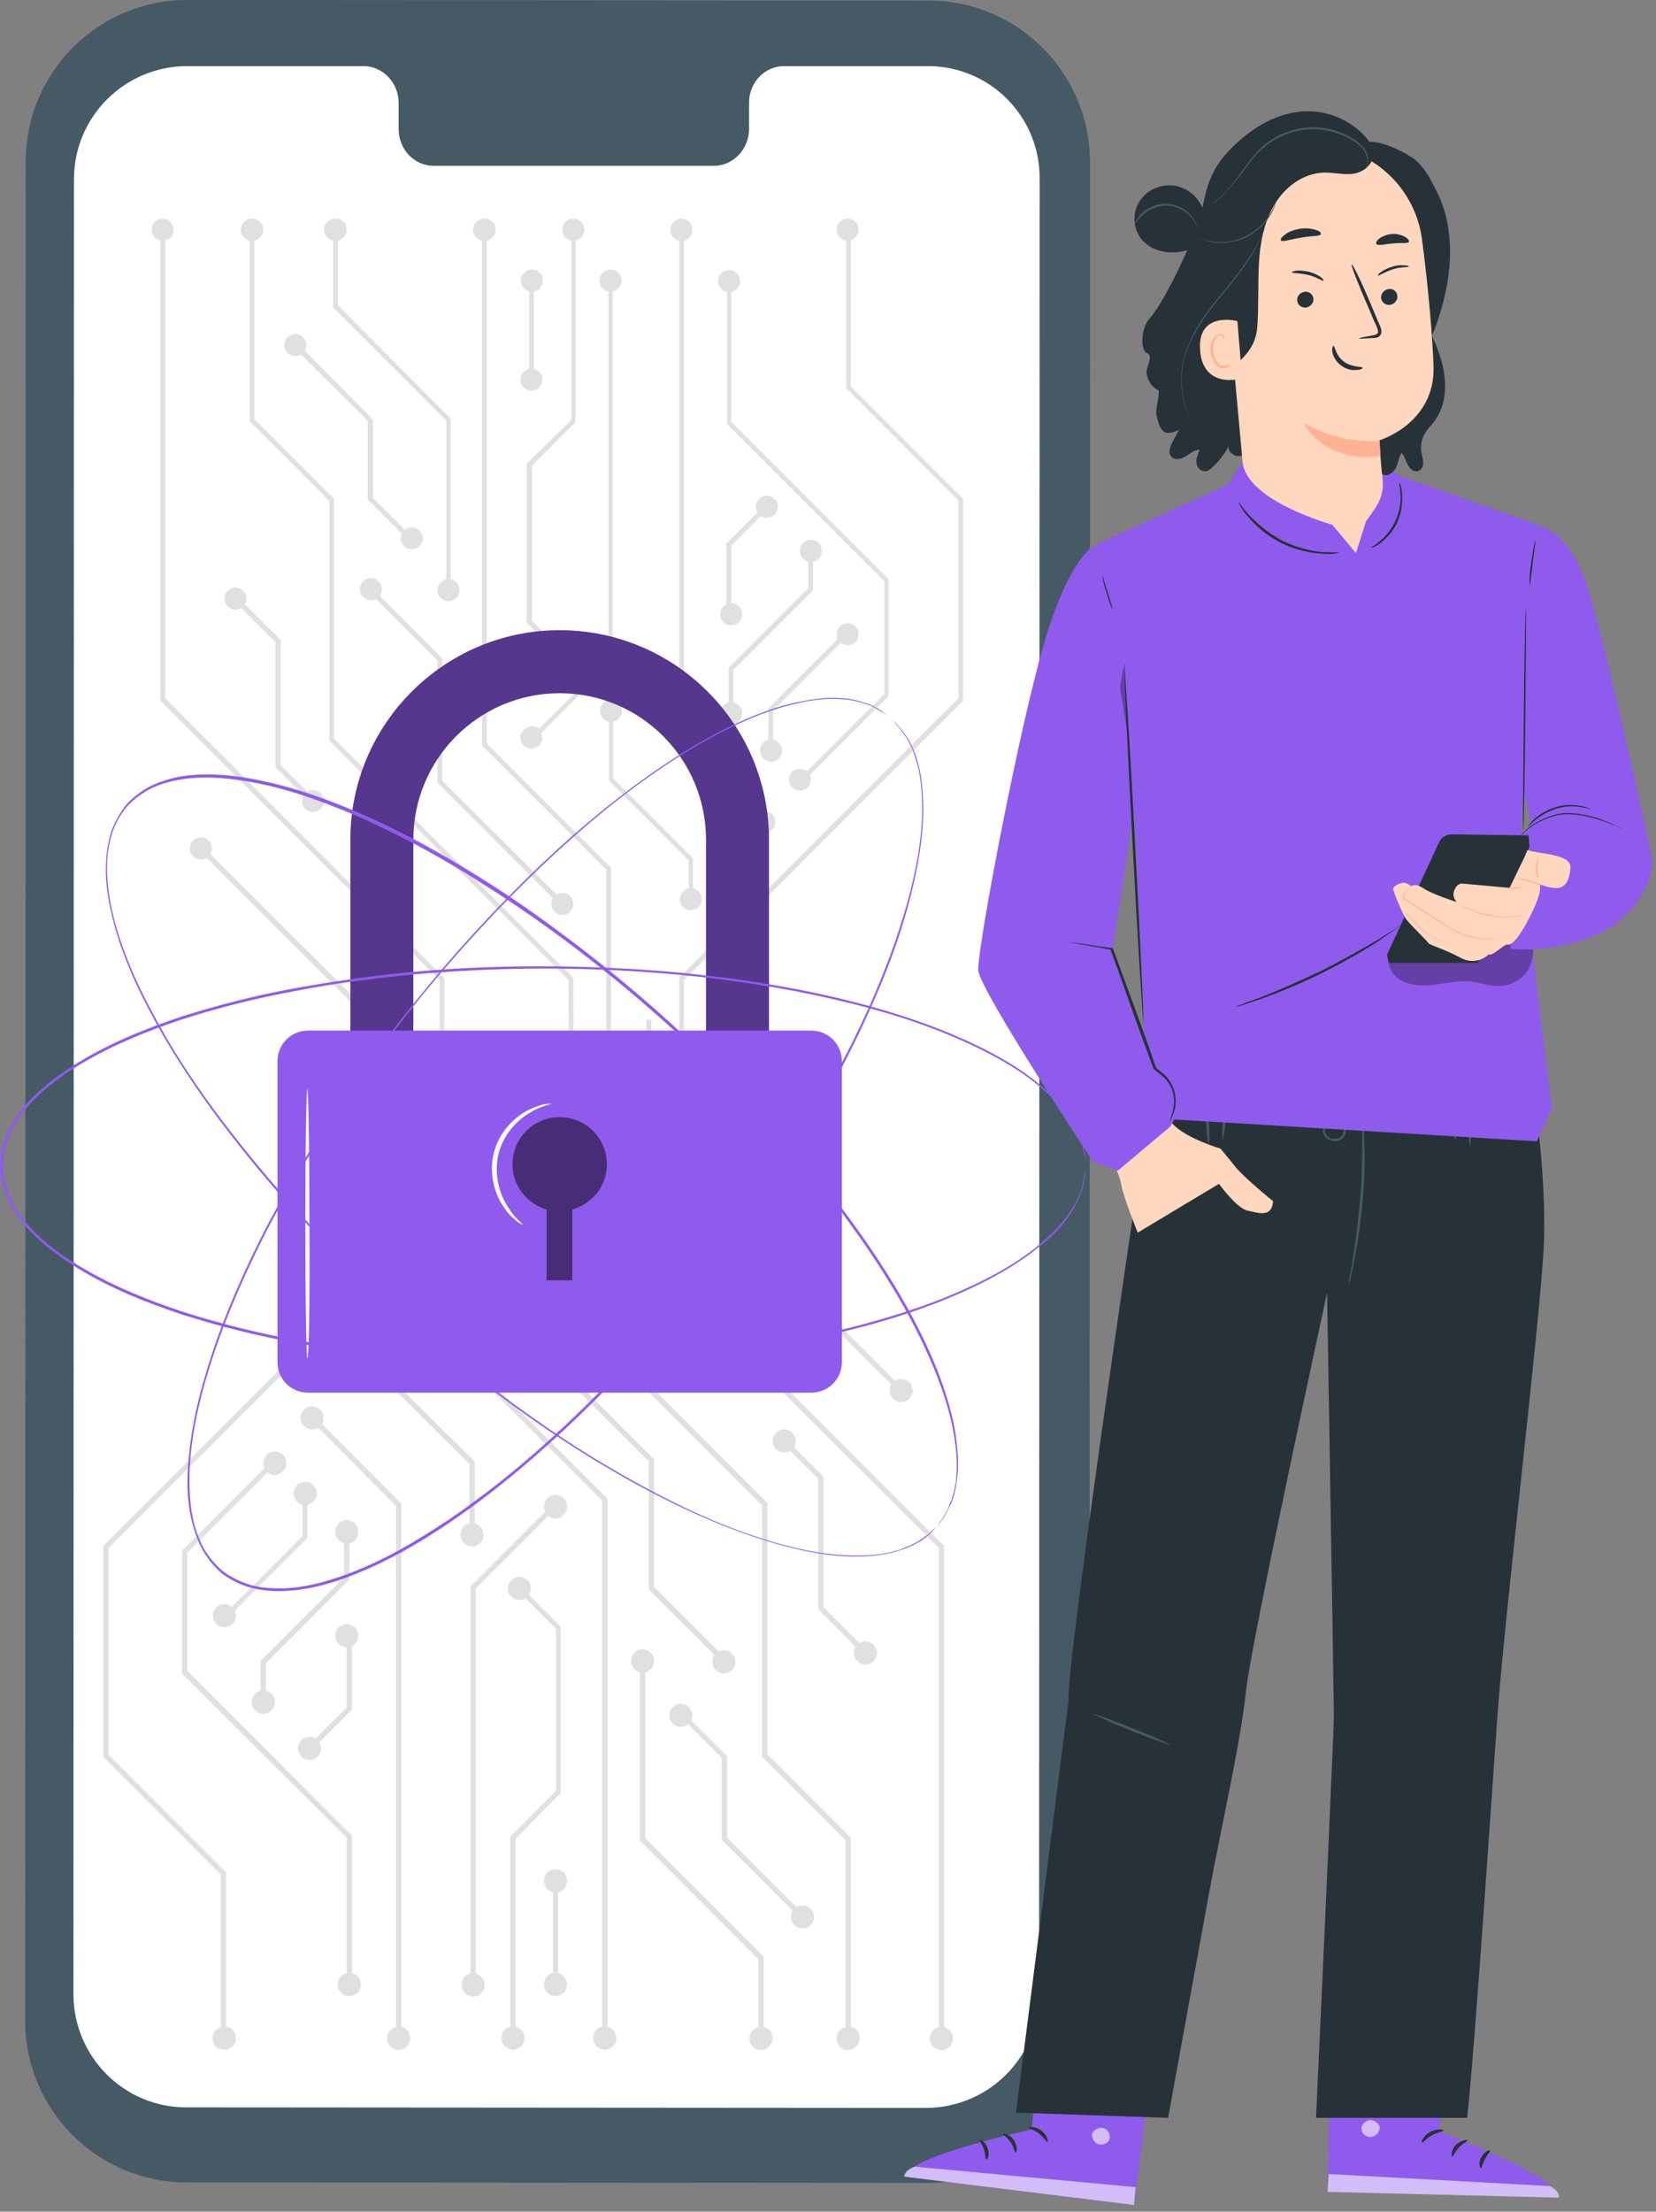 <svg width="197" height="263" viewBox="0 0 197 263" fill="none" xmlns="http://www.w3.org/2000/svg">
<rect x="0" y="0" width="197" height="263" fill="#808080" stroke="none"/>
<path d="M110.384 259.579L22.214 259.517C11.606 259.517 2.995 250.906 2.995 240.298L3.057 19.219C3.057 8.611 11.668 0 22.276 0L110.446 0.062C121.054 0.062 129.665 8.673 129.665 19.281L129.602 240.36C129.602 250.968 120.991 259.579 110.384 259.579Z" fill="#455A64"/>
<path d="M110.384 7.862H93.286C90.978 7.862 89.106 9.797 89.106 12.23V15.35C89.106 17.721 87.234 19.718 84.925 19.718H51.604C49.295 19.718 47.423 17.784 47.423 15.35V12.23C47.423 9.859 45.551 7.862 43.242 7.862H37.252H22.276C14.851 7.862 8.798 13.852 8.798 21.34L8.736 237.116C8.736 244.541 14.726 250.594 22.151 250.594L110.134 250.656C117.559 250.656 123.612 244.666 123.612 237.178L123.674 21.403C123.799 13.915 117.809 7.862 110.384 7.862Z" fill="white"/>
<path d="M111.694 184.077V241.047C111.07 241.172 110.633 241.733 110.633 242.42C110.633 243.168 111.257 243.792 112.006 243.792C112.755 243.792 113.379 243.168 113.379 242.42C113.379 241.733 112.942 241.234 112.318 241.047V183.827L77.499 149.071V121.241H76.875V149.32L111.694 184.077Z" fill="#E0E0E0"/>
<path d="M41.558 183.515C42.182 183.39 42.618 182.829 42.618 182.142C42.618 181.394 41.994 180.77 41.246 180.77C40.497 180.77 39.873 181.394 39.873 182.142C39.873 182.829 40.31 183.328 40.934 183.515V187.571L31.012 197.492V201.049C30.388 201.174 29.951 201.736 29.951 202.422C29.951 203.171 30.575 203.795 31.324 203.795C32.073 203.795 32.697 203.171 32.697 202.422C32.697 201.736 32.26 201.236 31.636 201.049V197.804L41.558 187.821V183.515Z" fill="#E0E0E0"/>
<path d="M34.07 173.968C34.07 173.219 33.446 172.595 32.697 172.595C31.948 172.595 31.324 173.219 31.324 173.968C31.324 174.218 31.387 174.405 31.449 174.592L21.652 184.389V198.99L41.246 218.521V234.62C40.622 234.745 40.185 235.306 40.185 235.993C40.185 236.741 40.809 237.365 41.558 237.365C42.306 237.365 42.93 236.741 42.93 235.993C42.93 235.306 42.494 234.807 41.87 234.62V218.271L22.276 198.678V184.638L31.823 175.091C32.073 175.278 32.322 175.403 32.697 175.403C33.446 175.341 34.07 174.717 34.07 173.968Z" fill="#E0E0E0"/>
<path d="M37.689 177.587C37.689 176.838 37.065 176.214 36.316 176.214C35.567 176.214 34.943 176.838 34.943 177.587C34.943 178.274 35.38 178.773 36.004 178.96V182.641L27.58 191.065C27.331 190.878 27.019 190.753 26.707 190.753C25.958 190.753 25.334 191.377 25.334 192.126C25.334 192.875 25.958 193.499 26.707 193.499C27.455 193.499 28.079 192.875 28.079 192.126C28.079 191.939 28.017 191.689 27.955 191.502L36.566 182.891V178.96C37.19 178.773 37.689 178.211 37.689 177.587Z" fill="#E0E0E0"/>
<path d="M35.443 207.913C35.443 208.662 36.066 209.286 36.815 209.286C37.564 209.286 38.188 208.662 38.188 207.913C38.188 207.663 38.126 207.414 38.001 207.164L41.87 203.296V195.745C42.306 195.496 42.618 195.059 42.618 194.497C42.618 193.749 41.994 193.125 41.246 193.125C40.497 193.125 39.873 193.749 39.873 194.497C39.873 195.246 40.497 195.87 41.246 195.87V203.046L37.564 206.727C37.377 206.603 37.127 206.54 36.815 206.54C36.066 206.54 35.443 207.164 35.443 207.913Z" fill="#E0E0E0"/>
<path d="M46.487 163.922V160.428C47.111 160.303 47.548 159.741 47.548 159.055C47.548 158.306 46.924 157.682 46.175 157.682C45.426 157.682 44.802 158.306 44.802 159.055C44.802 159.741 45.239 160.24 45.863 160.428V164.171L55.847 174.093V181.144C55.223 181.269 54.786 181.83 54.786 182.517C54.786 183.266 55.41 183.89 56.159 183.89C56.908 183.89 57.532 183.266 57.532 182.517C57.532 181.83 57.095 181.331 56.471 181.144V173.781L46.487 163.922Z" fill="#E0E0E0"/>
<path d="M66.704 213.217V193.436L62.898 189.63C63.023 189.443 63.148 189.131 63.148 188.881C63.148 188.133 62.524 187.509 61.775 187.509C61.026 187.509 60.402 188.133 60.402 188.881C60.402 189.63 61.026 190.254 61.775 190.254C62.024 190.254 62.274 190.192 62.524 190.067L66.143 193.686V212.967L60.714 218.396V240.984C60.09 241.109 59.653 241.671 59.653 242.357C59.653 243.106 60.277 243.73 61.026 243.73C61.775 243.73 62.399 243.106 62.399 242.357C62.399 241.671 61.962 241.172 61.338 240.984V218.646L66.704 213.217Z" fill="#E0E0E0"/>
<path d="M77.811 173.531L63.46 159.18C63.584 158.992 63.647 158.743 63.647 158.431C63.647 157.682 63.023 157.058 62.274 157.058C61.525 157.058 60.901 157.682 60.901 158.431C60.901 159.18 61.525 159.804 62.274 159.804C62.524 159.804 62.773 159.741 63.023 159.616L77.187 173.781V189.006L84.987 196.806C84.8 197.056 84.738 197.305 84.738 197.617C84.738 198.366 85.362 198.99 86.11 198.99C86.859 198.99 87.483 198.366 87.483 197.617C87.483 196.868 86.859 196.244 86.11 196.244C85.861 196.244 85.674 196.307 85.486 196.369L77.811 188.694V173.531Z" fill="#E0E0E0"/>
<path d="M97.342 191.377L101.772 195.808C101.648 195.995 101.585 196.244 101.585 196.556C101.585 197.305 102.209 197.929 102.958 197.929C103.707 197.929 104.331 197.305 104.331 196.556C104.331 195.808 103.707 195.184 102.958 195.184C102.708 195.184 102.459 195.246 102.209 195.371L97.966 191.128V175.59L94.472 172.096C94.597 171.909 94.659 171.659 94.659 171.347C94.659 170.598 94.035 169.974 93.286 169.974C92.537 169.974 91.913 170.598 91.913 171.347C91.913 172.096 92.537 172.72 93.286 172.72C93.536 172.72 93.785 172.658 94.035 172.533L97.342 175.84V191.377Z" fill="#E0E0E0"/>
<path d="M102.272 242.357C102.272 241.671 101.835 241.172 101.211 240.984V218.521L91.29 208.599V178.71L61.525 148.946L61.463 123.862H60.839L60.901 149.258L90.665 179.022V208.911L100.587 218.833V241.047C99.963 241.172 99.526 241.733 99.526 242.42C99.526 243.168 100.15 243.792 100.899 243.792C101.648 243.73 102.272 243.106 102.272 242.357Z" fill="#E0E0E0"/>
<path d="M91.913 242.357C91.913 241.671 91.477 241.172 90.853 240.984V232.685L76.751 218.583V198.865C77.374 198.74 77.811 198.179 77.811 197.492C77.811 196.744 77.187 196.12 76.439 196.12C75.69 196.12 75.066 196.744 75.066 197.492C75.066 198.179 75.503 198.678 76.126 198.865V218.895L90.229 232.997V241.047C89.605 241.172 89.168 241.733 89.168 242.42C89.168 243.168 89.792 243.792 90.541 243.792C91.29 243.73 91.913 243.106 91.913 242.357Z" fill="#E0E0E0"/>
<path d="M73.319 242.357C73.319 241.671 72.882 241.172 72.258 240.984V178.211L56.783 162.736V123.113H56.159V162.986L71.634 178.461V240.984C71.01 241.109 70.573 241.671 70.573 242.357C70.573 243.106 71.197 243.73 71.946 243.73C72.757 243.73 73.319 243.106 73.319 242.357Z" fill="#E0E0E0"/>
<path d="M65.768 225.01V234.62C65.144 234.745 64.708 235.306 64.708 235.993C64.708 236.741 65.332 237.365 66.08 237.365C66.829 237.365 67.453 236.741 67.453 235.993C67.453 235.306 67.016 234.807 66.392 234.62V225.01C67.016 224.886 67.453 224.324 67.453 223.638C67.453 222.889 66.829 222.265 66.08 222.265C65.332 222.265 64.708 222.889 64.708 223.638C64.708 224.324 65.144 224.886 65.768 225.01Z" fill="#E0E0E0"/>
<path d="M48.796 242.357C48.796 241.671 48.359 241.172 47.735 240.984V178.773L38.313 169.351C38.438 169.163 38.5 168.914 38.5 168.602C38.5 167.853 37.876 167.229 37.127 167.229C36.379 167.229 35.755 167.853 35.755 168.602C35.755 169.351 36.379 169.975 37.127 169.975C37.377 169.975 37.627 169.912 37.876 169.787L47.111 179.085V241.047C46.487 241.172 46.05 241.733 46.05 242.42C46.05 243.168 46.674 243.792 47.423 243.792C48.172 243.73 48.796 243.106 48.796 242.357Z" fill="#E0E0E0"/>
<path d="M28.079 242.357C28.079 241.671 27.58 241.109 26.894 240.984V222.639L12.916 208.662V184.077L47.61 149.383L47.673 149.321V122.052H47.049V149.071L12.355 183.765L12.293 183.827V208.911L26.27 222.889V241.047C25.708 241.234 25.271 241.733 25.271 242.357C25.271 243.106 25.895 243.73 26.644 243.73C27.455 243.73 28.079 243.106 28.079 242.357Z" fill="#E0E0E0"/>
<path d="M67.453 179.147C67.453 178.398 66.829 177.774 66.08 177.774C65.332 177.774 64.707 178.398 64.707 179.147C64.707 179.397 64.77 179.584 64.832 179.771L55.972 188.632V234.682C55.348 234.807 54.911 235.369 54.911 236.055C54.911 236.804 55.535 237.428 56.284 237.428C57.032 237.428 57.657 236.804 57.657 236.055C57.657 235.369 57.22 234.869 56.596 234.682V188.881L65.207 180.27C65.456 180.458 65.768 180.582 66.08 180.582C66.829 180.52 67.453 179.896 67.453 179.147Z" fill="#E0E0E0"/>
<path d="M84.738 144.141C84.738 144.89 85.362 145.514 86.11 145.514C86.36 145.514 86.547 145.452 86.734 145.327L106.016 164.608C105.891 164.795 105.828 165.045 105.828 165.357C105.828 166.106 106.452 166.73 107.201 166.73C107.95 166.73 108.574 166.106 108.574 165.357C108.574 164.608 107.95 163.984 107.201 163.984C106.952 163.984 106.702 164.047 106.452 164.172L87.171 144.89C87.358 144.641 87.421 144.391 87.421 144.079C87.421 143.33 86.797 142.706 86.048 142.706C85.362 142.769 84.738 143.393 84.738 144.141Z" fill="#E0E0E0"/>
<path d="M86.485 208.849L82.242 204.606C82.304 204.419 82.366 204.231 82.366 203.982C82.366 203.233 81.742 202.609 80.994 202.609C80.245 202.609 79.621 203.233 79.621 203.982C79.621 204.731 80.245 205.355 80.994 205.355C81.306 205.355 81.618 205.23 81.867 205.043L85.861 209.036V218.77L94.285 227.194C94.16 227.381 94.097 227.631 94.097 227.943C94.097 228.692 94.721 229.316 95.47 229.316C96.219 229.316 96.843 228.692 96.843 227.943C96.843 227.194 96.219 226.57 95.47 226.57C95.221 226.57 94.971 226.633 94.721 226.757L86.485 218.521V208.849Z" fill="#E0E0E0"/>
<path d="M19.656 83.033V28.558C20.217 28.496 20.654 27.934 20.654 27.31C20.654 26.562 20.03 26 19.344 26C18.595 26 18.033 26.624 18.033 27.31C18.033 27.934 18.47 28.496 19.094 28.621V83.345L52.29 116.541V143.123H52.852V116.291L19.656 83.033Z" fill="#E0E0E0"/>
<path d="M86.672 83.532C86.11 83.656 85.674 84.218 85.674 84.842C85.674 85.591 86.298 86.152 86.984 86.152C87.733 86.152 88.294 85.528 88.294 84.842C88.294 84.218 87.858 83.656 87.234 83.532V79.663L96.718 70.178V66.809C97.342 66.684 97.779 66.122 97.779 65.498C97.779 64.75 97.155 64.188 96.469 64.188C95.72 64.188 95.158 64.812 95.158 65.498C95.158 66.122 95.595 66.621 96.157 66.809V69.929L86.672 79.413V83.532Z" fill="#E0E0E0"/>
<path d="M93.848 92.704C93.848 93.453 94.472 94.015 95.158 94.015C95.907 94.015 96.469 93.391 96.469 92.704C96.469 92.517 96.406 92.268 96.344 92.143L105.704 82.783V68.868L86.984 50.148V34.736C87.546 34.611 88.045 34.05 88.045 33.425C88.045 32.677 87.421 32.115 86.734 32.115C85.986 32.115 85.424 32.739 85.424 33.425C85.424 34.05 85.861 34.611 86.485 34.736V50.398L105.204 69.118V82.533L96.032 91.706C95.782 91.519 95.533 91.456 95.221 91.456C94.409 91.332 93.848 91.956 93.848 92.704Z" fill="#E0E0E0"/>
<path d="M90.416 89.272C90.416 90.021 91.04 90.583 91.726 90.583C92.475 90.583 93.037 89.959 93.037 89.272C93.037 88.648 92.6 88.087 91.976 87.962V84.468L100.025 76.418C100.275 76.605 100.525 76.73 100.837 76.73C101.585 76.73 102.147 76.106 102.147 75.42C102.147 74.671 101.523 74.109 100.837 74.109C100.088 74.109 99.526 74.734 99.526 75.42C99.526 75.607 99.588 75.794 99.651 75.981L91.414 84.218V87.962C90.853 88.087 90.416 88.648 90.416 89.272Z" fill="#E0E0E0"/>
<path d="M92.537 60.257C92.537 59.508 91.913 58.947 91.227 58.947C90.478 58.947 89.917 59.571 89.917 60.257C89.917 60.507 89.979 60.756 90.104 60.943L86.422 64.625V71.863C85.986 72.05 85.674 72.549 85.674 73.049C85.674 73.797 86.298 74.359 86.984 74.359C87.733 74.359 88.294 73.735 88.294 73.049C88.294 72.3 87.733 71.738 86.984 71.738V64.874L90.478 61.38C90.665 61.505 90.915 61.567 91.165 61.567C91.976 61.567 92.537 60.943 92.537 60.257Z" fill="#E0E0E0"/>
<path d="M81.93 102.314V105.621C81.368 105.746 80.869 106.307 80.869 106.931C80.869 107.68 81.493 108.242 82.179 108.242C82.928 108.242 83.49 107.618 83.49 106.931C83.49 106.307 83.053 105.746 82.429 105.621V102.064L72.944 92.58V85.841C73.506 85.716 74.005 85.154 74.005 84.53C74.005 83.781 73.381 83.22 72.695 83.22C71.946 83.22 71.384 83.844 71.384 84.53C71.384 85.154 71.821 85.716 72.445 85.841V92.829L81.93 102.314Z" fill="#E0E0E0"/>
<path d="M62.648 55.14V74.047L66.267 77.666C66.143 77.853 66.08 78.103 66.08 78.353C66.08 79.101 66.704 79.663 67.391 79.663C68.139 79.663 68.701 79.039 68.701 78.353C68.701 77.604 68.077 77.042 67.391 77.042C67.141 77.042 66.891 77.105 66.704 77.23L63.272 73.797V55.39L68.451 50.211V28.621C69.013 28.496 69.512 27.934 69.512 27.31C69.512 26.562 68.888 26 68.202 26C67.453 26 66.891 26.624 66.891 27.31C66.891 27.934 67.328 28.496 67.952 28.621V49.961L62.648 55.14Z" fill="#E0E0E0"/>
<path d="M52.041 93.079L65.768 106.806C65.644 106.994 65.581 107.243 65.581 107.493C65.581 108.242 66.205 108.803 66.891 108.803C67.64 108.803 68.202 108.179 68.202 107.493C68.202 106.744 67.578 106.182 66.891 106.182C66.642 106.182 66.392 106.245 66.205 106.37L52.602 92.829V78.29L45.177 70.865C45.364 70.615 45.426 70.365 45.426 70.053C45.426 69.305 44.802 68.743 44.116 68.743C43.367 68.743 42.806 69.367 42.806 70.053C42.806 70.802 43.429 71.364 44.116 71.364C44.365 71.364 44.553 71.302 44.74 71.239L52.041 78.54V93.079Z" fill="#E0E0E0"/>
<path d="M33.321 76.044L29.14 71.863C29.265 71.676 29.327 71.426 29.327 71.177C29.327 70.428 28.703 69.867 28.017 69.867C27.268 69.867 26.707 70.49 26.707 71.177C26.707 71.926 27.331 72.487 28.017 72.487C28.267 72.487 28.516 72.425 28.703 72.3L32.759 76.356V91.207L36.129 94.576C36.004 94.764 35.942 95.013 35.942 95.263C35.942 96.012 36.566 96.573 37.252 96.573C38.001 96.573 38.562 95.949 38.562 95.263C38.562 94.514 37.938 93.952 37.252 93.952C37.002 93.952 36.753 94.015 36.566 94.14L33.383 90.957V76.044H33.321Z" fill="#E0E0E0"/>
<path d="M28.641 27.31C28.641 27.934 29.078 28.496 29.702 28.621V50.086L39.186 59.571V88.087L67.64 116.541L67.703 140.564H68.264L68.202 116.291L39.748 87.837V59.321L30.263 49.836V28.621C30.825 28.496 31.324 27.934 31.324 27.31C31.324 26.562 30.7 26 30.014 26C29.265 26 28.641 26.562 28.641 27.31Z" fill="#E0E0E0"/>
<path d="M38.562 27.31C38.562 27.934 38.999 28.496 39.623 28.621V36.545L53.101 50.024V68.868C52.54 68.993 52.041 69.554 52.041 70.178C52.041 70.927 52.665 71.489 53.351 71.489C54.1 71.489 54.661 70.865 54.661 70.178C54.661 69.554 54.225 68.993 53.601 68.868V49.774L40.185 36.296V28.621C40.746 28.496 41.246 27.934 41.246 27.31C41.246 26.562 40.622 26 39.935 26C39.124 26 38.562 26.562 38.562 27.31Z" fill="#E0E0E0"/>
<path d="M56.284 27.31C56.284 27.934 56.721 28.496 57.344 28.621V88.648L72.133 103.437V141.313H72.695V103.187L57.906 88.399V28.621C58.468 28.496 58.967 27.934 58.967 27.31C58.967 26.562 58.343 26 57.657 26C56.908 26 56.284 26.562 56.284 27.31Z" fill="#E0E0E0"/>
<path d="M63.522 43.908V34.673C64.146 34.549 64.583 33.987 64.583 33.363C64.583 32.614 63.959 32.053 63.272 32.053C62.524 32.053 61.962 32.677 61.962 33.363C61.962 33.987 62.399 34.486 62.96 34.673V43.846C62.399 43.971 61.9 44.532 61.9 45.156C61.9 45.905 62.524 46.467 63.21 46.467C63.959 46.467 64.52 45.843 64.52 45.156C64.583 44.532 64.084 44.033 63.522 43.908Z" fill="#E0E0E0"/>
<path d="M79.746 27.31C79.746 27.934 80.183 28.496 80.806 28.621V88.087L89.792 97.072C89.667 97.26 89.605 97.509 89.605 97.759C89.605 98.507 90.229 99.069 90.915 99.069C91.664 99.069 92.225 98.445 92.225 97.759C92.225 97.01 91.602 96.448 90.915 96.448C90.665 96.448 90.416 96.511 90.229 96.635L81.368 87.837V28.621C81.93 28.496 82.366 27.934 82.366 27.31C82.366 26.562 81.742 26 81.056 26C80.37 26 79.746 26.562 79.746 27.31Z" fill="#E0E0E0"/>
<path d="M99.526 27.31C99.526 27.997 100.025 28.496 100.649 28.621V46.155L114.003 59.508V83.033L80.869 116.166L80.806 116.229V142.311H81.368V116.541L114.502 83.407L114.564 83.345V59.321L101.211 45.968V28.558C101.772 28.371 102.147 27.872 102.147 27.31C102.147 26.562 101.523 26 100.836 26C100.15 26 99.526 26.562 99.526 27.31Z" fill="#E0E0E0"/>
<path d="M61.9 87.712C61.9 88.461 62.524 89.023 63.21 89.023C63.959 89.023 64.52 88.399 64.52 87.712C64.52 87.525 64.458 87.276 64.396 87.151L72.882 78.665V34.673C73.443 34.549 73.943 33.987 73.943 33.363C73.943 32.614 73.319 32.053 72.632 32.053C71.883 32.053 71.322 32.677 71.322 33.363C71.322 33.987 71.759 34.549 72.383 34.673V78.415L64.146 86.652C63.896 86.464 63.647 86.34 63.335 86.34C62.524 86.402 61.9 87.026 61.9 87.712Z" fill="#E0E0E0"/>
<path d="M45.426 121.158C45.426 120.409 44.802 119.848 44.116 119.848C43.866 119.848 43.679 119.91 43.492 119.973L25.022 101.565C25.147 101.378 25.209 101.128 25.209 100.879C25.209 100.13 24.585 99.568 23.899 99.568C23.15 99.568 22.588 100.192 22.588 100.879C22.588 101.627 23.212 102.189 23.899 102.189C24.148 102.189 24.398 102.127 24.585 102.002L42.993 120.409C42.806 120.659 42.743 120.909 42.743 121.221C42.743 121.969 43.367 122.531 44.053 122.531C44.802 122.531 45.426 121.907 45.426 121.158Z" fill="#E0E0E0"/>
<path d="M43.742 59.383L47.797 63.439C47.735 63.626 47.673 63.814 47.673 64.001C47.673 64.75 48.297 65.311 48.983 65.311C49.732 65.311 50.293 64.687 50.293 64.001C50.293 63.252 49.669 62.69 48.983 62.69C48.671 62.69 48.359 62.815 48.172 63.002L44.365 59.196V49.899L36.254 41.724C36.379 41.537 36.441 41.288 36.441 41.038C36.441 40.289 35.817 39.728 35.13 39.728C34.382 39.728 33.82 40.352 33.82 41.038C33.82 41.787 34.444 42.348 35.13 42.348C35.38 42.348 35.63 42.286 35.817 42.161L43.742 50.023V59.383Z" fill="#E0E0E0"/>
<path d="M91.477 140.709H83.989V99.838C83.989 90.229 76.189 82.429 66.58 82.429C56.97 82.429 49.17 90.229 49.17 99.838V140.647H41.682V99.838C41.682 86.11 52.852 74.941 66.58 74.941C80.307 74.941 91.477 86.11 91.477 99.838V140.709Z" fill="#8F5BED"/>
<g opacity="0.4">
<path d="M91.477 140.709H83.989V99.838C83.989 90.229 76.189 82.429 66.58 82.429C56.97 82.429 49.17 90.229 49.17 99.838V140.647H41.682V99.838C41.682 86.11 52.852 74.941 66.58 74.941C80.307 74.941 91.477 86.11 91.477 99.838V140.709Z" fill="black"/>
</g>
<path d="M96.531 165.607H36.628C34.631 165.607 33.009 163.984 33.009 161.988V126.171C33.009 124.174 34.631 122.552 36.628 122.552H96.531C98.528 122.552 100.15 124.174 100.15 126.171V161.988C100.15 163.984 98.528 165.607 96.531 165.607Z" fill="#8F5BED"/>
<g opacity="0.5">
<path d="M72.195 138.463C72.195 135.343 69.7 132.847 66.58 132.847C63.46 132.847 60.964 135.343 60.964 138.463C60.964 141.022 62.711 143.143 65.02 143.829V152.253H68.077V143.829C70.448 143.143 72.195 141.022 72.195 138.463Z" fill="black"/>
</g>
<path d="M36.566 161.551C36.441 161.551 36.316 154.375 36.316 145.514C36.316 136.654 36.441 129.478 36.566 129.478C36.691 129.478 36.815 136.654 36.815 145.514C36.878 154.375 36.753 161.551 36.566 161.551Z" fill="#FAFAFA"/>
<path d="M62.212 145.639C62.212 145.639 61.962 145.577 61.525 145.265C61.151 144.953 60.589 144.516 60.09 143.767C59.029 142.394 58.093 139.898 58.717 137.215C59.341 134.532 61.338 132.722 62.898 131.974C63.709 131.599 64.396 131.35 64.832 131.287C65.332 131.225 65.581 131.225 65.581 131.225C65.581 131.35 64.52 131.412 63.085 132.286C61.65 133.097 59.84 134.844 59.279 137.34C58.717 139.836 59.529 142.207 60.465 143.58C61.338 145.015 62.274 145.577 62.212 145.639Z" fill="#FAFAFA"/>
<path d="M111.382 181.581C111.382 181.581 111.507 181.394 111.819 180.957C111.881 180.832 112.006 180.77 112.068 180.645C112.131 180.52 112.256 180.395 112.318 180.208C112.505 179.896 112.755 179.522 112.88 179.085C112.942 178.835 113.067 178.648 113.192 178.398C113.254 178.149 113.316 177.837 113.441 177.587C113.504 177.275 113.566 176.963 113.628 176.651C113.691 176.339 113.753 175.965 113.753 175.653C113.878 174.218 113.816 172.595 113.504 170.786C112.942 167.167 111.382 162.861 109.011 158.181C106.64 153.501 103.395 148.447 99.401 143.205C95.408 137.964 90.603 132.535 85.05 127.107C79.496 121.678 73.256 116.249 66.205 111.07C62.711 108.512 58.967 106.016 55.098 103.645C51.167 101.273 47.111 99.089 42.743 97.155C38.375 95.283 33.82 93.598 29.015 92.85C26.582 92.475 24.148 92.288 21.715 92.662C20.467 92.85 19.281 93.162 18.158 93.661C17.035 94.222 16.037 94.909 15.163 95.845C14.352 96.781 13.728 97.904 13.353 99.027C12.979 100.213 12.792 101.461 12.729 102.646C12.667 105.142 13.104 107.576 13.728 109.884C15.038 114.564 17.222 118.932 19.593 123.051C21.964 127.169 24.648 130.975 27.456 134.594C30.264 138.214 33.134 141.583 36.129 144.828C42.057 151.192 48.172 156.808 54.225 161.675C60.277 166.543 66.205 170.723 71.821 174.093C77.499 177.462 82.866 180.146 87.733 181.955C92.662 183.765 97.093 184.825 100.774 184.95C102.584 185.013 104.269 184.95 105.641 184.638C106.016 184.576 106.328 184.451 106.64 184.389C106.952 184.326 107.264 184.201 107.513 184.077C107.763 183.952 108.075 183.889 108.324 183.765C108.574 183.64 108.761 183.515 109.011 183.39C109.448 183.203 109.76 182.891 110.072 182.704C110.196 182.579 110.384 182.517 110.508 182.392C110.633 182.267 110.696 182.205 110.82 182.08C111.195 181.706 111.382 181.581 111.382 181.581C111.382 181.581 111.195 181.768 110.883 182.142C110.82 182.205 110.696 182.329 110.571 182.454C110.446 182.579 110.321 182.641 110.196 182.766C109.884 183.016 109.572 183.265 109.136 183.453C108.948 183.577 108.699 183.702 108.449 183.827C108.2 183.952 107.95 184.014 107.638 184.139C107.388 184.264 107.076 184.326 106.764 184.451C106.452 184.513 106.14 184.638 105.766 184.701C104.393 185.013 102.709 185.137 100.899 185.075C97.217 184.95 92.725 183.889 87.795 182.08C82.866 180.27 77.499 177.65 71.821 174.28C66.143 170.911 60.215 166.73 54.162 161.863C48.109 156.996 41.994 151.38 36.004 145.015C33.009 141.833 30.139 138.401 27.331 134.782C24.523 131.162 21.84 127.294 19.468 123.238C17.097 119.119 14.913 114.752 13.603 110.009C12.979 107.638 12.48 105.142 12.605 102.646C12.667 101.398 12.854 100.15 13.229 98.902C13.665 97.717 14.289 96.594 15.101 95.595C15.974 94.659 17.035 93.91 18.158 93.349C19.344 92.85 20.529 92.475 21.777 92.288C24.273 91.913 26.769 92.101 29.203 92.475C34.07 93.286 38.687 94.909 42.993 96.781C47.361 98.715 51.479 100.899 55.348 103.27C59.279 105.641 62.961 108.137 66.455 110.758C73.506 115.937 79.746 121.428 85.299 126.857C90.853 132.286 95.657 137.714 99.651 143.018C103.645 148.26 106.889 153.314 109.26 157.994C111.632 162.674 113.129 166.979 113.691 170.661C113.94 172.47 114.065 174.155 113.878 175.59C113.878 175.965 113.753 176.277 113.753 176.589C113.691 176.901 113.628 177.213 113.566 177.525C113.504 177.837 113.379 178.086 113.316 178.336C113.254 178.586 113.129 178.835 113.004 179.022C112.817 179.459 112.63 179.834 112.443 180.146C112.318 180.333 112.256 180.458 112.193 180.582C112.068 180.707 112.006 180.832 111.944 180.894C111.569 181.331 111.382 181.581 111.382 181.581Z" fill="#8F5BED"/>
<path d="M129.166 138.65C129.166 138.65 129.166 138.401 129.103 137.902C129.103 137.777 129.103 137.652 129.041 137.465C129.041 137.34 128.978 137.153 128.916 136.966C128.854 136.591 128.791 136.154 128.604 135.718C128.542 135.468 128.417 135.218 128.354 134.969C128.23 134.719 128.105 134.47 127.98 134.22C127.855 133.97 127.668 133.658 127.481 133.409C127.294 133.159 127.169 132.847 126.919 132.535C126.108 131.412 124.923 130.227 123.487 129.041C120.617 126.67 116.623 124.548 111.756 122.614C106.889 120.679 101.086 119.12 94.659 117.872C88.17 116.624 80.994 115.75 73.256 115.376C65.519 115.001 57.22 115.126 48.546 115.937C44.178 116.374 39.748 116.936 35.318 117.809C30.825 118.62 26.27 119.744 21.777 121.179C17.285 122.676 12.792 124.486 8.673 127.107C6.614 128.417 4.68 129.977 3.058 131.849C2.246 132.785 1.622 133.846 1.123 134.969C0.686 136.092 0.374 137.34 0.374 138.588C0.374 139.836 0.686 141.022 1.123 142.207C1.622 143.33 2.309 144.391 3.058 145.327C4.618 147.261 6.614 148.759 8.673 150.069C12.792 152.69 17.285 154.5 21.777 155.997C26.27 157.432 30.825 158.556 35.318 159.367C39.81 160.178 44.241 160.802 48.546 161.239C57.22 162.05 65.519 162.175 73.256 161.8C80.994 161.426 88.17 160.552 94.659 159.304C101.149 158.056 106.889 156.434 111.756 154.562C116.623 152.628 120.617 150.506 123.487 148.135C124.923 146.949 126.046 145.826 126.919 144.641C127.169 144.391 127.294 144.079 127.481 143.767C127.668 143.517 127.855 143.205 127.98 142.956C128.105 142.706 128.23 142.457 128.354 142.207C128.479 141.958 128.542 141.708 128.604 141.458C128.791 141.022 128.854 140.585 128.916 140.21C128.978 140.023 128.978 139.836 129.041 139.711C129.041 139.586 129.041 139.399 129.103 139.274C129.166 138.9 129.166 138.65 129.166 138.65C129.166 138.65 129.166 138.9 129.103 139.399C129.103 139.524 129.103 139.649 129.103 139.836C129.103 139.961 129.041 140.148 128.978 140.335C128.916 140.71 128.854 141.146 128.666 141.583C128.604 141.833 128.479 142.082 128.417 142.332C128.292 142.581 128.167 142.831 128.042 143.081C127.918 143.33 127.73 143.642 127.606 143.892C127.418 144.141 127.294 144.453 127.044 144.765C126.233 145.951 125.047 147.137 123.612 148.26C120.742 150.631 116.748 152.815 111.881 154.749C107.014 156.684 101.211 158.306 94.722 159.554C88.232 160.802 81.056 161.676 73.256 162.05C65.519 162.424 57.157 162.362 48.484 161.551C44.116 161.114 39.686 160.552 35.193 159.679C30.7 158.868 26.145 157.744 21.652 156.309C17.16 154.812 12.605 153.002 8.486 150.319C6.427 149.009 4.43 147.449 2.808 145.514C1.997 144.578 1.31 143.455 0.811 142.332C0.312 141.146 0.062 139.898 0 138.588C0 137.278 0.312 136.03 0.811 134.844C1.31 133.658 1.997 132.598 2.808 131.662C4.43 129.727 6.427 128.167 8.486 126.857C12.667 124.174 17.16 122.364 21.652 120.867C26.207 119.432 30.7 118.308 35.193 117.497C39.686 116.686 44.116 116.062 48.484 115.625C57.157 114.814 65.519 114.752 73.256 115.126C80.994 115.5 88.232 116.374 94.722 117.622C101.211 118.87 106.952 120.492 111.881 122.427C116.748 124.361 120.804 126.545 123.612 128.916C125.047 130.102 126.171 131.287 127.044 132.41C127.294 132.66 127.418 132.972 127.606 133.284C127.793 133.534 127.98 133.846 128.042 134.095C128.167 134.345 128.292 134.594 128.417 134.844C128.542 135.094 128.604 135.343 128.666 135.593C128.854 136.03 128.916 136.466 128.978 136.841C129.041 137.028 129.041 137.215 129.103 137.34C129.103 137.465 129.103 137.652 129.103 137.777C129.166 138.401 129.166 138.65 129.166 138.65Z" fill="#8F5BED"/>
<path d="M105.641 85.174C105.641 85.174 105.454 85.05 105.017 84.738C104.892 84.675 104.768 84.613 104.643 84.488C104.518 84.426 104.331 84.363 104.206 84.239C103.894 84.051 103.52 83.864 103.021 83.739C102.771 83.677 102.521 83.552 102.272 83.49C102.022 83.427 101.71 83.365 101.461 83.302C101.149 83.24 100.837 83.178 100.525 83.178C100.213 83.178 99.838 83.115 99.526 83.115C98.091 83.053 96.469 83.24 94.659 83.677C91.04 84.488 86.859 86.298 82.367 88.981C77.874 91.664 73.069 95.221 68.139 99.589C63.21 103.957 58.093 109.136 53.039 115.001C47.985 120.867 42.993 127.543 38.313 134.906C36.004 138.588 33.758 142.457 31.636 146.513C29.577 150.568 27.643 154.812 26.02 159.304C24.46 163.735 23.088 168.415 22.651 173.344C22.464 175.778 22.464 178.274 22.963 180.645C23.212 181.83 23.649 183.016 24.211 184.077C24.835 185.137 25.646 186.136 26.582 186.885C27.58 187.633 28.703 188.133 29.889 188.507C31.075 188.819 32.323 188.881 33.571 188.881C36.066 188.819 38.438 188.195 40.746 187.384C45.364 185.761 49.545 183.265 53.476 180.645C57.407 177.962 61.026 175.091 64.458 172.034C67.89 168.976 71.072 165.856 74.067 162.674C80.058 156.309 85.174 149.82 89.667 143.455C94.097 137.09 97.841 130.913 100.837 125.047C103.832 119.182 106.078 113.628 107.576 108.574C109.073 103.582 109.822 99.027 109.697 95.346C109.635 93.536 109.448 91.851 109.011 90.541C108.948 90.166 108.761 89.854 108.699 89.542C108.574 89.23 108.512 88.918 108.324 88.669C108.2 88.419 108.075 88.17 107.95 87.92C107.825 87.67 107.638 87.483 107.513 87.296C107.264 86.859 106.952 86.547 106.764 86.298C106.64 86.173 106.515 86.048 106.452 85.923C106.328 85.799 106.265 85.736 106.14 85.611C105.828 85.362 105.641 85.174 105.641 85.174C105.641 85.174 105.828 85.362 106.203 85.674C106.328 85.736 106.39 85.861 106.515 85.923C106.64 86.048 106.702 86.173 106.827 86.298C107.076 86.547 107.388 86.922 107.638 87.296C107.763 87.483 107.95 87.733 108.075 87.92C108.2 88.17 108.324 88.419 108.449 88.669C108.574 88.918 108.699 89.23 108.824 89.542C108.948 89.854 109.073 90.166 109.136 90.541C109.572 91.914 109.76 93.536 109.822 95.408C109.947 99.089 109.198 103.645 107.763 108.636C106.328 113.691 104.019 119.244 101.086 125.11C98.091 131.038 94.409 137.215 89.917 143.58C85.486 149.944 80.307 156.434 74.317 162.861C71.322 166.043 68.139 169.163 64.708 172.221C61.276 175.278 57.657 178.211 53.725 180.894C49.794 183.577 45.551 186.011 40.934 187.696C38.625 188.507 36.191 189.131 33.695 189.193C32.447 189.256 31.199 189.131 29.951 188.819C28.703 188.507 27.58 187.945 26.52 187.197C25.521 186.385 24.71 185.387 24.086 184.264C23.462 183.141 23.088 181.955 22.776 180.707C22.214 178.274 22.214 175.715 22.464 173.282C22.9 168.352 24.273 163.672 25.833 159.18C27.456 154.687 29.39 150.444 31.449 146.388C33.571 142.332 35.817 138.463 38.126 134.782C42.806 127.419 47.86 120.804 52.914 114.876C57.968 109.011 63.085 103.832 68.015 99.464C73.007 95.096 77.811 91.539 82.304 88.856C86.797 86.173 90.978 84.363 94.597 83.552C96.406 83.178 98.029 82.928 99.464 82.99C99.838 82.99 100.15 83.053 100.462 83.053C100.774 83.053 101.086 83.115 101.398 83.178C101.71 83.24 101.96 83.302 102.209 83.365C102.459 83.427 102.709 83.552 102.958 83.615C103.457 83.739 103.832 83.927 104.144 84.114C104.331 84.176 104.456 84.239 104.58 84.363C104.705 84.426 104.83 84.55 104.955 84.613C105.454 85.05 105.641 85.174 105.641 85.174Z" fill="#8F5BED"/>
<path d="M134.657 91.04C134.657 92.35 133.596 93.411 132.286 93.411C130.975 93.411 129.914 92.35 129.914 91.04C129.914 89.73 130.975 88.669 132.286 88.669C133.596 88.669 134.657 89.73 134.657 91.04Z" fill="#8F5BED"/>
<path d="M131.1 110.259C131.1 110.571 130.85 110.883 130.476 110.883C130.164 110.883 129.852 110.633 129.852 110.259C129.852 109.947 130.102 109.635 130.476 109.635C130.788 109.635 131.1 109.947 131.1 110.259Z" fill="#8F5BED"/>
<path d="M158.368 239.736L157.932 260.64L185.449 261.264C185.325 258.768 171.222 253.464 171.222 253.464L172.096 240.111L158.368 239.736Z" fill="#8F5BED"/>
<g opacity="0.6">
<path d="M162.799 252.154C162.237 252.279 161.863 252.84 161.987 253.339C162.112 253.839 162.674 254.213 163.235 254.088C163.797 253.963 164.234 253.339 164.109 252.84C163.922 252.341 163.235 251.967 162.736 252.154" fill="white"/>
</g>
<g opacity="0.6">
<path d="M157.932 260.64L158.056 258.519L184.389 259.954C184.389 259.954 185.574 260.515 185.449 261.327L157.932 260.64Z" fill="white"/>
</g>
<path d="M171.722 253.339C171.722 253.464 171.035 253.527 170.349 253.901C169.663 254.275 169.288 254.837 169.163 254.775C169.039 254.775 169.288 253.963 170.099 253.527C170.973 253.09 171.722 253.215 171.722 253.339Z" fill="#263238"/>
<path d="M174.592 254.525C174.592 254.65 174.03 254.837 173.531 255.399C173.032 255.898 172.907 256.459 172.782 256.459C172.658 256.459 172.595 255.711 173.157 255.087C173.781 254.463 174.592 254.4 174.592 254.525Z" fill="#263238"/>
<path d="M176.152 257.832C176.027 257.832 175.84 257.208 176.214 256.522C176.589 255.835 177.213 255.586 177.275 255.711C177.338 255.835 176.901 256.21 176.651 256.771C176.339 257.333 176.277 257.832 176.152 257.832Z" fill="#263238"/>
<path d="M171.535 250.282C171.472 250.407 170.848 250.22 170.099 250.22C169.351 250.22 168.727 250.469 168.664 250.344C168.602 250.282 169.163 249.783 170.099 249.783C171.035 249.783 171.597 250.157 171.535 250.282Z" fill="#263238"/>
<path d="M170.973 247.162C170.973 247.224 170.411 247.287 169.6 247.1C169.163 247.037 168.664 246.85 168.165 246.663C167.915 246.538 167.666 246.413 167.354 246.226C167.229 246.164 167.104 246.039 166.917 245.914C166.792 245.789 166.667 245.415 166.855 245.228C166.979 245.04 167.229 244.978 167.479 244.978C167.666 244.978 167.853 245.04 167.978 245.04C168.29 245.103 168.539 245.228 168.851 245.352C169.351 245.602 169.787 245.914 170.099 246.164C170.723 246.725 170.91 247.224 170.91 247.224C170.848 247.287 170.536 246.85 169.912 246.413C169.6 246.164 169.163 245.914 168.727 245.727C168.477 245.602 168.227 245.54 167.915 245.477C167.603 245.415 167.354 245.415 167.291 245.54C167.291 245.602 167.229 245.602 167.291 245.664C167.354 245.727 167.479 245.789 167.603 245.914C167.853 246.039 168.103 246.226 168.352 246.351C168.851 246.6 169.288 246.725 169.663 246.85C170.474 247.037 170.973 247.1 170.973 247.162Z" fill="#263238"/>
<path d="M170.786 247.349C170.723 247.349 170.474 246.912 170.474 246.101C170.474 245.664 170.536 245.228 170.723 244.666C170.786 244.416 170.911 244.167 171.098 243.855C171.285 243.605 171.472 243.293 171.971 243.231C172.221 243.231 172.471 243.418 172.533 243.605C172.595 243.792 172.658 243.917 172.658 244.104C172.72 244.416 172.658 244.728 172.658 244.978C172.533 245.54 172.283 245.976 172.034 246.288C171.472 246.975 170.911 247.1 170.911 247.037C170.848 246.975 171.347 246.725 171.784 246.101C171.971 245.789 172.159 245.352 172.283 244.916C172.346 244.666 172.346 244.416 172.283 244.167C172.221 243.917 172.159 243.668 172.034 243.668C171.909 243.668 171.659 243.855 171.535 244.104C171.41 244.354 171.285 244.541 171.16 244.791C170.973 245.228 170.911 245.727 170.848 246.101C170.723 246.85 170.848 247.349 170.786 247.349Z" fill="#263238"/>
<path d="M137.527 241.484L134.906 262.2L107.576 258.83C108.012 256.397 122.739 253.215 122.739 253.215L123.862 239.861L137.527 241.484Z" fill="#8F5BED"/>
<g opacity="0.6">
<path d="M131.35 253.09C131.849 253.277 132.161 253.901 131.974 254.4C131.786 254.899 131.162 255.149 130.601 254.962C130.102 254.775 129.727 254.026 129.977 253.589C130.226 253.152 130.975 252.84 131.474 253.152" fill="white"/>
</g>
<g opacity="0.6">
<path d="M134.906 262.2L135.094 260.078L108.824 257.645C108.824 257.645 107.576 258.019 107.576 258.83L134.906 262.2Z" fill="white"/>
</g>
<path d="M122.364 252.965C122.364 253.09 122.988 253.215 123.612 253.714C124.236 254.213 124.486 254.775 124.611 254.712C124.735 254.712 124.611 253.901 123.862 253.339C123.175 252.84 122.364 252.903 122.364 252.965Z" fill="#263238"/>
<path d="M119.369 253.776C119.307 253.901 119.868 254.151 120.243 254.775C120.679 255.336 120.679 255.96 120.804 255.96C120.929 256.023 121.116 255.274 120.617 254.525C120.18 253.776 119.369 253.651 119.369 253.776Z" fill="#263238"/>
<path d="M117.372 256.771C117.497 256.834 117.747 256.21 117.497 255.461C117.247 254.712 116.623 254.4 116.561 254.463C116.499 254.587 116.811 254.962 117.06 255.586C117.247 256.21 117.185 256.771 117.372 256.771Z" fill="#263238"/>
<path d="M122.988 249.97C123.051 250.095 123.675 249.97 124.423 250.157C125.172 250.282 125.734 250.594 125.796 250.469C125.859 250.407 125.359 249.845 124.486 249.72C123.612 249.533 122.926 249.845 122.988 249.97Z" fill="#263238"/>
<path d="M123.987 246.975C123.987 247.037 124.486 247.162 125.359 247.162C125.796 247.162 126.295 247.1 126.857 246.912C127.106 246.85 127.418 246.725 127.668 246.6C127.793 246.538 127.98 246.476 128.105 246.351C128.292 246.226 128.417 245.914 128.23 245.664C128.105 245.477 127.855 245.352 127.668 245.29C127.481 245.228 127.294 245.29 127.169 245.29C126.857 245.352 126.545 245.352 126.295 245.477C125.734 245.664 125.297 245.852 124.923 246.101C124.236 246.6 123.924 247.037 123.987 247.037C124.049 247.099 124.423 246.725 125.11 246.351C125.484 246.164 125.921 245.976 126.42 245.852C126.67 245.789 126.919 245.727 127.231 245.727C127.543 245.664 127.793 245.727 127.855 245.852C127.855 245.914 127.855 245.914 127.793 245.976C127.73 246.039 127.606 246.101 127.481 246.164C127.231 246.288 126.982 246.351 126.732 246.476C126.233 246.663 125.734 246.725 125.359 246.788C124.548 246.975 123.987 246.912 123.987 246.975Z" fill="#263238"/>
<path d="M124.174 247.224C124.236 247.224 124.548 246.85 124.673 246.039C124.735 245.664 124.735 245.165 124.673 244.604C124.611 244.354 124.548 244.042 124.423 243.792C124.299 243.543 124.111 243.168 123.612 243.044C123.363 242.981 123.113 243.168 122.988 243.356C122.863 243.543 122.863 243.668 122.801 243.792C122.739 244.104 122.676 244.354 122.676 244.666C122.676 245.228 122.863 245.727 123.113 246.101C123.55 246.85 124.111 247.037 124.111 247.037C124.174 246.975 123.737 246.663 123.425 245.976C123.238 245.664 123.113 245.165 123.113 244.728C123.113 244.479 123.175 244.229 123.238 243.98C123.3 243.73 123.425 243.48 123.55 243.543C123.675 243.543 123.862 243.792 123.987 244.042C124.111 244.292 124.174 244.541 124.236 244.791C124.361 245.29 124.361 245.727 124.361 246.101C124.299 246.725 124.049 247.162 124.174 247.224Z" fill="#263238"/>
<path d="M182.267 128.729L136.903 130.164C136.903 130.164 126.794 197.555 127.106 202.297L120.867 251.218L138.962 251.842C138.962 251.842 141.833 235.993 143.829 225.135C145.14 217.897 147.573 207.289 148.197 201.299C148.821 195.246 157.869 153.751 157.869 153.751C157.869 153.751 158.68 202.048 158.68 204.044C158.68 206.041 156.559 251.842 156.559 251.842H174.53C175.466 243.605 177.65 210.534 178.149 203.857C179.022 191.814 183.203 157.12 183.64 148.385C184.077 139.649 182.267 128.729 182.267 128.729Z" fill="#263238"/>
<path d="M143.767 135.967C143.705 135.967 143.58 135.031 143.517 133.846C143.455 132.66 143.517 131.724 143.58 131.724C143.642 131.724 143.767 132.66 143.829 133.846C143.892 135.031 143.892 135.967 143.767 135.967Z" fill="#455A64"/>
<path d="M145.452 135.468C145.389 135.468 145.389 134.657 145.452 133.658C145.514 132.66 145.701 131.911 145.764 131.911C145.826 131.911 145.826 132.722 145.764 133.721C145.639 134.719 145.514 135.468 145.452 135.468Z" fill="#455A64"/>
<path d="M173.094 135.468C173.032 135.468 172.907 134.782 172.907 133.908C172.907 133.034 172.97 132.348 173.094 132.348C173.157 132.348 173.282 133.034 173.282 133.908C173.282 134.782 173.219 135.468 173.094 135.468Z" fill="#455A64"/>
<path d="M174.904 136.279C174.842 136.279 174.654 135.406 174.717 134.282C174.779 133.159 175.154 132.348 175.216 132.348C175.278 132.348 175.091 133.222 175.029 134.282C174.966 135.406 174.966 136.279 174.904 136.279Z" fill="#455A64"/>
<path d="M160.427 152.628C160.427 152.628 160.427 152.316 160.552 151.816C160.677 151.255 160.802 150.506 160.927 149.695C161.239 147.885 161.551 145.389 161.8 142.644C162.05 139.898 162.05 137.34 162.05 135.53C162.05 134.657 162.05 133.97 162.05 133.346C162.05 132.847 162.05 132.535 162.05 132.535C162.05 132.535 162.112 132.785 162.175 133.346C162.237 133.846 162.237 134.594 162.299 135.53C162.362 137.34 162.362 139.898 162.112 142.706C161.863 145.514 161.488 148.01 161.114 149.82C160.927 150.693 160.802 151.442 160.677 151.941C160.552 152.378 160.49 152.628 160.427 152.628Z" fill="#455A64"/>
<path d="M158.868 133.097C158.868 133.159 158.368 133.097 157.932 133.596C157.744 133.846 157.557 134.22 157.62 134.594C157.682 134.969 158.056 135.343 158.556 135.406C158.992 135.468 159.492 135.343 159.679 134.969C159.866 134.657 159.866 134.22 159.804 133.908C159.616 133.284 159.117 133.159 159.117 133.097C159.117 133.097 159.242 133.097 159.429 133.159C159.616 133.222 159.866 133.471 159.991 133.783C160.115 134.095 160.178 134.594 159.928 135.094C159.679 135.593 159.055 135.78 158.493 135.655C157.932 135.53 157.432 135.094 157.37 134.594C157.308 134.095 157.557 133.658 157.807 133.409C158.056 133.159 158.368 133.034 158.556 133.034C158.805 133.034 158.868 133.034 158.868 133.097Z" fill="#455A64"/>
<path d="M139.149 207.476C139.087 207.539 137.09 206.79 134.532 205.792C132.036 204.793 130.039 203.857 130.039 203.795C130.102 203.732 132.098 204.481 134.657 205.48C137.153 206.478 139.149 207.352 139.149 207.476Z" fill="#455A64"/>
<path d="M184.638 131.724C184.451 131.162 180.894 101.211 180.894 101.211L182.766 62.337L166.605 56.658L164.047 54.724L147.823 54.911L146.013 57.657L130.601 64.645L134.906 96.469L136.092 123.113L137.215 132.972L182.829 135.718L184.638 131.724Z" fill="#8F5BED"/>
<g opacity="0.3">
<path d="M182.205 111.819L165.17 113.878C164.983 115.126 165.981 116.374 167.167 116.811C168.352 117.248 169.662 117.248 170.91 117.06C172.158 116.873 173.406 116.624 174.717 116.686C175.965 116.811 177.213 117.31 178.523 117.248C179.771 117.185 181.019 116.499 181.705 115.438C182.329 114.377 182.579 113.004 182.205 111.819Z" fill="black"/>
</g>
<path d="M182.766 62.399C182.766 62.399 186.573 62.898 188.757 69.575C190.941 76.189 196.182 100.275 196.494 101.96C196.806 103.644 195.371 108.886 189.63 111.257C184.077 113.503 179.709 112.817 179.709 112.817V100.649L182.142 98.029L181.206 93.723L182.766 62.399Z" fill="#8F5BED"/>
<path d="M193.062 98.59C193.062 98.59 192.875 98.528 192.501 98.341C192.126 98.153 191.627 97.966 190.941 97.717C190.254 97.467 189.443 97.217 188.507 97.03C188.07 96.968 187.571 96.843 187.009 96.843C186.51 96.781 185.949 96.843 185.449 96.905C183.328 97.342 181.581 98.528 180.707 99.651C180.27 100.213 180.021 100.774 179.896 101.149C179.771 101.523 179.709 101.773 179.709 101.773C179.709 101.773 179.709 101.71 179.709 101.585C179.709 101.461 179.771 101.336 179.834 101.149C179.958 100.774 180.146 100.213 180.645 99.651C181.518 98.465 183.265 97.217 185.449 96.781C186.011 96.656 186.573 96.656 187.072 96.718C187.571 96.718 188.07 96.843 188.569 96.905C189.505 97.093 190.317 97.342 191.003 97.654C191.689 97.904 192.189 98.153 192.563 98.341C192.75 98.403 192.875 98.528 193 98.528C193 98.59 193.062 98.59 193.062 98.59Z" fill="#263238"/>
<path d="M189.63 96.344C189.63 96.344 189.193 96.157 188.382 96.032C187.633 95.845 186.51 95.782 185.387 96.094C184.264 96.406 183.328 96.968 182.704 97.467C182.08 97.966 181.83 98.341 181.768 98.341C181.768 98.341 181.83 98.216 181.955 98.029C182.08 97.841 182.329 97.592 182.579 97.342C183.141 96.843 184.139 96.219 185.325 95.907C186.51 95.595 187.633 95.72 188.382 95.907C188.757 96.032 189.069 96.094 189.256 96.219C189.505 96.281 189.63 96.344 189.63 96.344Z" fill="#263238"/>
<path d="M181.518 72.32C181.581 72.32 181.518 78.248 181.456 85.549C181.393 92.85 181.269 98.777 181.206 98.777C181.144 98.777 181.206 92.85 181.269 85.549C181.331 78.248 181.456 72.32 181.518 72.32Z" fill="#263238"/>
<path d="M140.085 22.151C138.525 21.777 136.716 22.339 135.718 23.712C134.719 25.022 134.719 26.956 135.655 28.267C136.466 29.39 137.839 29.951 139.212 30.014C140.585 30.076 141.895 29.639 143.143 29.015L143.33 25.521C142.956 23.899 141.645 22.526 140.085 22.151Z" fill="#263238"/>
<path d="M149.57 35.318C151.192 38.188 152.378 41.37 152.44 44.615C152.503 47.922 151.317 51.292 148.884 53.476C148.384 53.913 147.823 54.287 147.199 54.225C146.575 54.162 145.951 53.538 146.201 52.977C145.701 53.975 145.015 54.849 144.204 55.597C143.954 55.847 143.58 56.097 143.268 56.034C142.769 56.034 142.332 55.473 142.332 54.973C142.269 54.474 142.519 53.975 142.706 53.476C142.082 53.476 141.521 53.975 141.021 54.287C140.46 54.599 139.649 54.786 139.274 54.225C138.962 53.788 139.212 53.101 139.461 52.602C140.709 50.294 141.957 47.86 142.02 45.239C142.082 43.367 141.458 41.495 141.708 39.686C142.02 37.439 143.642 35.443 145.826 34.694C147.074 34.319 148.634 34.382 149.57 35.318Z" fill="#263238"/>
<path d="M164.421 48.858C165.544 47.049 167.915 46.3 168.789 44.365C170.349 40.934 169.85 37.938 169.475 34.194C169.226 31.636 169.226 28.017 167.479 26.083C166.293 24.71 165.419 23.899 164.359 22.463C163.173 20.904 161.863 19.032 162.799 17.222" fill="#263238"/>
<path d="M163.922 48.921C164.608 48.11 165.607 47.61 166.667 47.61C167.229 47.61 167.728 47.735 168.227 47.922L162.799 16.91C164.171 16.598 167.666 18.283 168.664 19.281C169.663 20.28 170.349 21.59 170.973 22.9C173.594 28.142 172.47 34.819 170.349 39.935C172.283 43.991 172.595 47.86 170.286 50.543C170.286 50.543 170.286 50.543 170.224 50.605C170.099 50.73 169.974 50.855 169.912 50.98C169.163 51.853 168.851 52.977 169.163 54.1C169.163 54.1 169.163 54.1 169.163 54.162C169.226 54.474 169.351 54.786 169.288 55.161C169.288 55.473 169.101 55.847 168.789 55.972C168.29 56.221 167.728 55.785 167.479 55.285C167.229 54.786 167.104 54.287 166.73 53.85C166.355 54.412 166.355 55.098 166.043 55.66C165.731 56.221 165.045 56.721 164.483 56.409C164.234 56.284 164.109 56.034 163.984 55.785C163.423 54.724 162.986 53.538 162.861 52.353C162.861 51.167 163.111 49.857 163.922 48.921Z" fill="#263238"/>
<path d="M145.701 31.699L147.823 54.973C148.322 59.591 158.493 62.399 158.493 62.399L161.301 65.768L162.487 62.024C163.235 60.839 164.733 59.466 164.483 57.032C164.234 54.973 164.109 52.602 164.109 52.353C164.109 52.353 170.786 50.356 170.536 43.492C170.411 40.185 169.975 34.631 169.163 28.454C168.29 21.84 162.487 16.973 155.872 17.285H155.186C148.073 18.096 144.765 24.585 145.701 31.699Z" fill="#FFD6BE"/>
<path d="M164.109 52.415C164.109 52.415 159.803 52.977 155.061 50.294C155.061 50.294 157.432 55.161 164.234 54.225L164.109 52.415Z" fill="#FFB294"/>
<path d="M166.231 35.193C166.293 35.692 165.856 36.191 165.357 36.254C164.795 36.316 164.359 35.942 164.296 35.443C164.234 34.943 164.671 34.444 165.17 34.382C165.669 34.257 166.168 34.631 166.231 35.193Z" fill="#263238"/>
<path d="M167.603 31.699C167.479 31.823 166.73 31.699 165.731 32.011C164.733 32.323 164.047 32.822 163.922 32.76C163.859 32.76 163.984 32.572 164.234 32.385C164.546 32.136 165.045 31.886 165.669 31.699C166.293 31.512 166.855 31.512 167.229 31.574C167.479 31.574 167.603 31.636 167.603 31.699Z" fill="#263238"/>
<path d="M156.247 35.505C156.309 36.004 155.872 36.503 155.373 36.566C154.812 36.628 154.375 36.254 154.312 35.755C154.25 35.255 154.687 34.756 155.186 34.694C155.748 34.631 156.184 35.006 156.247 35.505Z" fill="#263238"/>
<path d="M157.432 33.383C157.308 33.446 156.684 32.947 155.623 32.697C154.624 32.447 153.751 32.51 153.688 32.385C153.626 32.323 153.813 32.26 154.188 32.198C154.562 32.135 155.124 32.198 155.748 32.323C156.372 32.51 156.871 32.759 157.12 32.947C157.432 33.196 157.495 33.383 157.432 33.383Z" fill="#263238"/>
<path d="M161.675 40.247C161.675 40.185 162.299 40.06 163.36 39.873C163.61 39.811 163.859 39.748 163.922 39.561C163.984 39.374 163.859 39.062 163.735 38.75C163.423 38.126 163.173 37.439 162.861 36.753C161.613 33.883 160.677 31.512 160.802 31.449C160.927 31.387 162.05 33.696 163.235 36.566C163.547 37.252 163.797 37.939 164.109 38.625C164.234 38.937 164.421 39.249 164.296 39.686C164.234 39.873 164.047 40.06 163.859 40.123C163.672 40.185 163.547 40.185 163.423 40.185C162.362 40.247 161.675 40.31 161.675 40.247Z" fill="#263238"/>
<path d="M158.618 41.121C158.805 41.121 158.868 42.244 159.866 42.993C160.864 43.742 162.112 43.554 162.112 43.742C162.112 43.804 161.863 43.991 161.363 43.991C160.864 44.054 160.115 43.929 159.491 43.43C158.868 42.93 158.556 42.306 158.493 41.807C158.431 41.433 158.556 41.121 158.618 41.121Z" fill="#263238"/>
<path d="M157.12 27.83C157.058 28.142 155.997 28.017 154.749 28.267C153.501 28.454 152.503 28.828 152.378 28.579C152.316 28.454 152.44 28.204 152.877 27.892C153.252 27.58 153.876 27.331 154.624 27.206C155.373 27.081 156.06 27.206 156.496 27.331C156.933 27.456 157.183 27.643 157.12 27.83Z" fill="#263238"/>
<path d="M167.603 28.766C167.416 29.016 166.605 28.828 165.669 28.953C164.733 29.016 163.984 29.265 163.735 29.016C163.672 28.891 163.735 28.641 164.047 28.392C164.359 28.142 164.92 27.892 165.544 27.83C166.168 27.768 166.73 27.955 167.104 28.142C167.541 28.392 167.666 28.641 167.603 28.766Z" fill="#263238"/>
<path d="M136.466 41.995C135.593 41.682 135.78 38.999 136.653 38.001C138.962 35.443 142.269 27.393 142.269 27.393C143.58 24.024 142.956 21.216 146.388 17.721C148.884 15.163 152.191 13.166 155.748 13.229C159.304 13.291 162.923 15.537 163.984 19.032L163.298 18.158C163.547 19.406 162.237 20.467 161.051 20.654C159.803 20.841 158.618 20.467 157.37 20.529C154.936 20.654 152.815 22.276 151.567 24.398C150.319 26.52 149.882 29.015 149.757 31.449C149.632 33.883 149.757 36.379 149.57 38.812C149.383 41.433 147.948 42.431 146.138 44.303C144.453 46.05 142.769 48.11 141.458 50.106C140.959 50.855 139.649 51.541 138.837 51.479C138.026 51.354 137.777 50.231 137.589 49.42C137.402 48.546 137.901 47.61 137.839 46.425C137.09 46.113 136.591 45.364 136.404 44.49C136.279 43.679 137.277 42.306 136.466 41.995Z" fill="#263238"/>
<path d="M147.199 38.188C147.074 38.126 142.394 37.002 142.769 41.682C143.143 46.362 147.76 45.052 147.76 44.927C147.76 44.802 147.199 38.188 147.199 38.188Z" fill="#FFD6BE"/>
<path d="M146.2 43.305C146.2 43.305 146.138 43.367 146.013 43.429C145.888 43.492 145.639 43.554 145.389 43.492C144.89 43.367 144.391 42.618 144.329 41.745C144.266 41.308 144.329 40.934 144.453 40.559C144.578 40.185 144.765 39.935 145.015 39.873C145.265 39.81 145.452 39.935 145.514 40.06C145.577 40.185 145.577 40.31 145.577 40.31C145.577 40.31 145.701 40.247 145.639 40.06C145.639 39.998 145.577 39.873 145.452 39.81C145.327 39.748 145.14 39.686 145.015 39.748C144.641 39.81 144.329 40.185 144.204 40.559C144.017 40.934 143.954 41.433 144.017 41.87C144.141 42.806 144.703 43.679 145.389 43.804C145.701 43.866 146.013 43.742 146.138 43.617C146.2 43.367 146.2 43.305 146.2 43.305Z" fill="#FFB294"/>
<path d="M181.83 99.339L172.72 99.214C172.096 99.214 171.534 99.526 171.222 100.088L164.983 113.566L165.232 114.502H175.778L181.955 100.649L181.83 99.339Z" fill="#263238"/>
<path d="M181.705 101.086L181.393 101.835L179.584 105.579C179.584 105.579 174.842 105.142 174.093 105.08C173.344 104.955 172.97 105.766 172.907 106.265C172.845 106.764 173.282 107.264 173.282 107.264C173.282 107.264 170.349 106.328 169.351 105.641C168.352 104.955 167.853 105.392 167.853 105.392C166.979 104.456 165.794 105.392 165.731 105.641C165.669 105.891 166.792 108.512 167.167 109.136C167.541 109.76 169.787 111.881 169.912 112.131C170.037 112.38 171.784 112.817 173.718 113.878C175.528 114.876 176.901 113.691 177.088 113.504C177.15 113.504 177.213 113.504 177.338 113.504C177.774 113.441 178.96 112.318 179.272 112.318C179.584 112.38 179.834 112.256 180.395 111.632C181.019 110.945 182.579 108.137 183.016 106.64C183.39 105.454 183.141 105.142 183.078 105.08C183.203 105.142 183.765 105.454 184.825 105.579C186.073 105.766 186.697 104.893 186.822 103.208C186.947 101.523 183.141 101.585 181.705 101.086Z" fill="#FFD6BE"/>
<path d="M181.081 108.886C181.081 108.886 180.957 108.948 180.77 108.948C180.582 109.011 180.27 109.011 179.896 109.073C179.147 109.136 178.086 109.073 176.963 108.886C175.84 108.636 174.904 108.262 174.218 107.888C173.906 107.7 173.656 107.576 173.469 107.451C173.282 107.326 173.219 107.264 173.219 107.264C173.219 107.264 173.594 107.513 174.28 107.825C174.966 108.137 175.902 108.574 177.026 108.761C178.149 109.011 179.147 109.073 179.896 109.011C180.645 108.886 181.081 108.824 181.081 108.886Z" fill="#FFB294"/>
<path d="M181.144 105.454C181.144 105.517 180.645 105.704 180.021 105.704C179.397 105.704 178.898 105.579 178.898 105.579C178.898 105.517 179.397 105.579 180.021 105.579C180.645 105.517 181.144 105.392 181.144 105.454Z" fill="#FFB294"/>
<path d="M183.453 105.329C183.453 105.392 182.766 105.08 181.893 104.83C181.019 104.581 180.333 104.456 180.333 104.456C180.333 104.393 181.081 104.456 181.955 104.705C182.766 104.893 183.453 105.267 183.453 105.329Z" fill="#FFB294"/>
<path d="M183.016 102.085C183.078 102.085 182.891 102.646 182.891 103.27C182.891 103.582 182.891 103.894 182.953 104.081C183.016 104.269 183.141 104.331 183.141 104.331C183.141 104.331 183.078 104.331 183.016 104.331C182.953 104.331 182.891 104.206 182.829 104.144C182.704 103.957 182.704 103.645 182.704 103.27C182.704 102.584 182.953 102.085 183.016 102.085Z" fill="#FFB294"/>
<path d="M178.398 111.756C178.398 111.756 178.336 111.756 178.274 111.756C178.149 111.756 178.024 111.756 177.837 111.756C177.462 111.756 176.963 111.694 176.277 111.632C175.653 111.569 174.842 111.444 174.03 111.132C173.594 111.008 173.219 110.82 172.782 110.571C172.346 110.321 171.971 110.072 171.534 109.822C169.663 108.636 167.978 107.513 166.855 106.827C166.917 106.265 167.229 105.891 167.479 105.766C167.603 105.704 167.666 105.641 167.791 105.579C167.853 105.579 167.915 105.516 167.915 105.516C167.915 105.516 167.791 105.579 167.541 105.766C167.354 105.953 167.042 106.328 166.979 106.827V106.764C168.103 107.451 169.787 108.512 171.659 109.76C172.096 110.009 172.47 110.321 172.907 110.508C173.344 110.758 173.718 110.883 174.155 111.07C174.966 111.32 175.715 111.507 176.402 111.569C177.026 111.632 177.587 111.694 177.962 111.756C178.149 111.756 178.274 111.819 178.398 111.819C178.336 111.756 178.398 111.756 178.398 111.756Z" fill="#FFB294"/>
<path d="M176.776 113.379C176.776 113.379 176.589 113.379 176.339 113.316C176.027 113.254 175.653 113.191 175.154 113.067C174.155 112.817 172.782 112.505 171.285 111.881C170.536 111.569 169.912 111.195 169.351 110.758C168.789 110.321 168.415 109.884 168.04 109.51C167.728 109.136 167.416 108.824 167.229 108.574C167.042 108.324 166.979 108.2 166.979 108.2C166.979 108.2 167.104 108.324 167.291 108.512C167.479 108.699 167.728 109.073 168.103 109.448C168.477 109.822 168.914 110.259 169.413 110.696C169.912 111.132 170.599 111.507 171.285 111.819C172.72 112.443 174.093 112.817 175.091 113.067C175.59 113.191 176.027 113.254 176.277 113.316C176.651 113.316 176.776 113.379 176.776 113.379Z" fill="#FFB294"/>
<path d="M132.348 72.507C132.286 72.507 131.849 71.26 131.412 69.762C130.913 68.202 130.601 66.954 130.601 66.954C130.663 66.954 131.1 68.202 131.537 69.7C132.036 71.197 132.41 72.507 132.348 72.507Z" fill="#263238"/>
<path d="M182.641 64.271C182.641 64.271 182.641 64.583 182.579 65.082C182.517 65.644 182.392 66.33 182.329 67.016C182.267 67.765 182.142 68.389 182.08 69.013C182.017 69.512 181.955 69.824 181.955 69.824C181.955 69.824 181.955 69.512 181.955 69.013C181.955 68.514 182.017 67.828 182.142 67.016C182.267 66.268 182.329 65.581 182.454 65.082C182.517 64.583 182.579 64.271 182.641 64.271Z" fill="#263238"/>
<path d="M166.73 109.884C166.73 109.884 166.48 110.072 166.043 110.446C165.607 110.758 164.92 111.257 164.109 111.819C162.424 112.942 160.053 114.315 157.308 115.687C154.562 117.06 152.004 118.059 150.132 118.745C149.196 119.057 148.447 119.307 147.885 119.494C147.324 119.681 147.074 119.743 147.074 119.681C147.074 119.681 147.324 119.556 147.885 119.369C148.447 119.119 149.196 118.87 150.069 118.558C151.941 117.809 154.437 116.748 157.183 115.438C159.928 114.065 162.299 112.692 163.984 111.694C164.795 111.195 165.482 110.758 165.981 110.446C166.48 110.009 166.73 109.884 166.73 109.884Z" fill="#263238"/>
<g opacity="0.3">
<path d="M132.286 112.88C130.601 112.006 128.916 111.132 127.107 110.633C125.297 110.134 123.3 110.072 121.553 110.758C121.366 110.82 121.116 110.945 121.116 111.195C121.116 111.507 121.491 111.632 121.74 111.694C125.235 112.256 128.854 112.505 132.348 113.004" fill="black"/>
</g>
<g opacity="0.3">
<path d="M133.658 79.247C132.473 85.299 132.847 91.664 134.782 97.592L133.658 79.247Z" fill="black"/>
</g>
<path d="M151.442 142.831C151.442 142.831 147.885 139.961 146.887 138.65C145.826 137.34 145.202 136.591 145.202 136.591C145.202 136.591 140.959 135.343 139.399 133.534C137.839 131.724 135.281 129.103 135.281 129.103L130.226 134.407C130.226 134.407 133.159 139.149 133.346 140.709C133.596 142.269 135.343 146.575 135.343 146.575L145.015 140.772C145.015 140.772 147.074 143.642 148.385 143.954C149.445 144.141 151.317 144.953 151.442 142.831Z" fill="#FFD6BE"/>
<path d="M130.538 64.708C130.538 64.708 127.044 65.581 123.612 78.623C120.492 90.354 116.249 113.067 116.374 115.376C116.499 117.684 130.039 138.151 130.039 138.151L132.972 139.212L139.212 133.97C139.212 133.97 141.271 130.601 140.647 129.727C140.085 128.916 137.465 127.169 137.465 127.169L132.348 112.942L135.218 94.16L130.538 64.708Z" fill="#8F5BED"/>
<path d="M127.044 112.068C127.044 112.068 127.169 112.068 127.418 112.068C127.73 112.131 128.042 112.131 128.479 112.193C129.478 112.318 130.788 112.568 132.348 112.755H132.41V112.817C133.222 115.001 134.22 117.809 135.343 120.804C136.154 123.051 136.903 125.11 137.527 126.982L137.465 126.919C137.901 127.294 138.276 127.606 138.65 127.918C139.025 128.292 139.274 128.729 139.461 129.103C139.836 129.914 139.898 130.788 139.836 131.412C139.773 132.098 139.524 132.535 139.399 132.847C139.274 133.159 139.212 133.346 139.149 133.346C139.149 133.346 139.212 133.159 139.274 132.847C139.399 132.535 139.586 132.036 139.649 131.412C139.711 130.788 139.649 129.977 139.274 129.228C139.087 128.854 138.837 128.479 138.463 128.105C138.089 127.793 137.652 127.481 137.278 127.106H137.215V127.044C136.529 125.235 135.78 123.113 134.969 120.929C133.908 117.871 132.91 115.126 132.098 112.88L132.223 112.942C130.663 112.63 129.353 112.443 128.354 112.256C127.918 112.193 127.606 112.131 127.294 112.068C127.169 112.131 127.044 112.068 127.044 112.068Z" fill="#263238"/>
<path d="M133.721 78.81C133.783 78.81 134.407 88.357 135.031 100.213C135.655 112.006 136.092 121.615 136.03 121.615C135.967 121.615 135.343 112.068 134.719 100.213C134.095 88.357 133.658 78.81 133.721 78.81Z" fill="#263238"/>
<path d="M143.954 24.523C143.954 24.523 144.017 24.46 144.141 24.335C144.329 24.211 144.516 24.023 144.703 23.836C145.202 23.399 145.889 22.776 146.575 21.902C147.324 21.028 148.073 19.843 149.008 18.657C149.944 17.472 151.317 16.349 153.002 15.725C154.687 15.101 156.434 14.976 157.932 15.288C159.429 15.6 160.739 16.224 161.613 16.973C162.05 17.347 162.424 17.784 162.611 18.22C162.799 18.657 162.799 19.094 162.736 19.406C162.674 19.718 162.549 19.968 162.424 20.092C162.299 20.217 162.237 20.28 162.237 20.28C162.237 20.28 162.549 20.03 162.674 19.406C162.736 19.094 162.674 18.72 162.487 18.283C162.299 17.846 161.987 17.472 161.488 17.097C160.552 16.411 159.304 15.787 157.807 15.537C156.309 15.225 154.624 15.35 153.002 15.974C151.38 16.598 150.007 17.659 149.071 18.844C148.135 20.03 147.386 21.153 146.575 22.027C145.826 22.9 145.14 23.524 144.641 23.961C144.391 24.148 144.204 24.335 144.079 24.398C144.079 24.46 144.017 24.523 143.954 24.523Z" fill="#455A64"/>
<path d="M142.394 28.267C142.394 28.204 143.018 28.516 144.079 28.703C145.14 28.891 146.637 28.828 148.073 28.142C149.508 27.456 150.568 26.332 151.068 25.459C151.629 24.585 151.754 23.899 151.816 23.899C151.816 23.899 151.816 24.086 151.692 24.336C151.629 24.648 151.442 25.022 151.192 25.459C150.693 26.395 149.632 27.58 148.135 28.267C146.637 28.953 145.077 29.015 144.017 28.766C143.517 28.641 143.081 28.516 142.769 28.392C142.519 28.329 142.394 28.267 142.394 28.267Z" fill="#455A64"/>
<path d="M134.969 26.707C134.969 26.707 134.969 26.582 135.094 26.332C135.218 26.145 135.406 25.833 135.655 25.521C136.217 24.897 137.34 24.211 138.713 24.211C140.085 24.273 141.146 24.96 141.708 25.646C141.957 25.958 142.145 26.27 142.269 26.52C142.394 26.769 142.394 26.894 142.394 26.894C142.332 26.894 142.207 26.395 141.645 25.771C141.084 25.147 140.085 24.46 138.775 24.46C137.527 24.46 136.404 25.084 135.842 25.646C135.218 26.208 135.031 26.769 134.969 26.707Z" fill="#455A64"/>
<path d="M144.079 53.039C144.079 53.039 144.017 52.977 143.829 52.852C143.705 52.727 143.455 52.54 143.205 52.228C142.706 51.666 142.02 50.793 141.458 49.545C140.897 48.297 140.46 46.737 140.522 44.927C140.522 43.118 141.146 41.183 142.145 39.374C143.143 37.564 144.391 36.067 145.514 34.694C146.637 33.321 147.636 32.073 148.384 30.95C149.133 29.827 149.632 28.891 150.007 28.204C150.132 27.892 150.256 27.643 150.319 27.393C150.381 27.206 150.444 27.144 150.444 27.144C150.444 27.144 150.444 27.268 150.319 27.456C150.256 27.705 150.132 27.955 150.007 28.267C149.695 28.953 149.196 29.951 148.447 31.075C147.698 32.198 146.7 33.446 145.577 34.819C144.453 36.191 143.205 37.751 142.207 39.498C141.209 41.246 140.585 43.18 140.585 44.927C140.522 46.674 140.959 48.297 141.458 49.482C141.957 50.73 142.644 51.604 143.143 52.166C143.767 52.789 144.079 53.039 144.079 53.039Z" fill="#455A64"/>
<path d="M159.304 65.706C159.304 65.706 159.117 65.768 158.743 65.831C158.368 65.893 157.869 65.893 157.183 65.831C155.872 65.768 154.063 65.394 152.316 64.52C150.506 63.584 149.196 62.337 148.384 61.338C147.948 60.839 147.698 60.402 147.511 60.09C147.324 59.778 147.261 59.591 147.261 59.591C147.324 59.591 147.698 60.277 148.572 61.213C149.445 62.149 150.756 63.335 152.503 64.271C154.25 65.144 155.997 65.519 157.245 65.644C158.493 65.706 159.304 65.644 159.304 65.706Z" fill="#263238"/>
<path d="M166.48 57.407C166.543 57.407 166.73 57.906 166.792 58.717C166.855 59.529 166.792 60.776 166.293 61.962C165.794 63.148 164.92 64.021 164.296 64.52C163.61 65.02 163.111 65.207 163.111 65.144C163.111 65.082 163.547 64.832 164.171 64.333C164.795 63.834 165.544 62.961 166.043 61.837C166.543 60.714 166.667 59.591 166.605 58.78C166.543 57.906 166.418 57.407 166.48 57.407Z" fill="#263238"/>
</svg>
